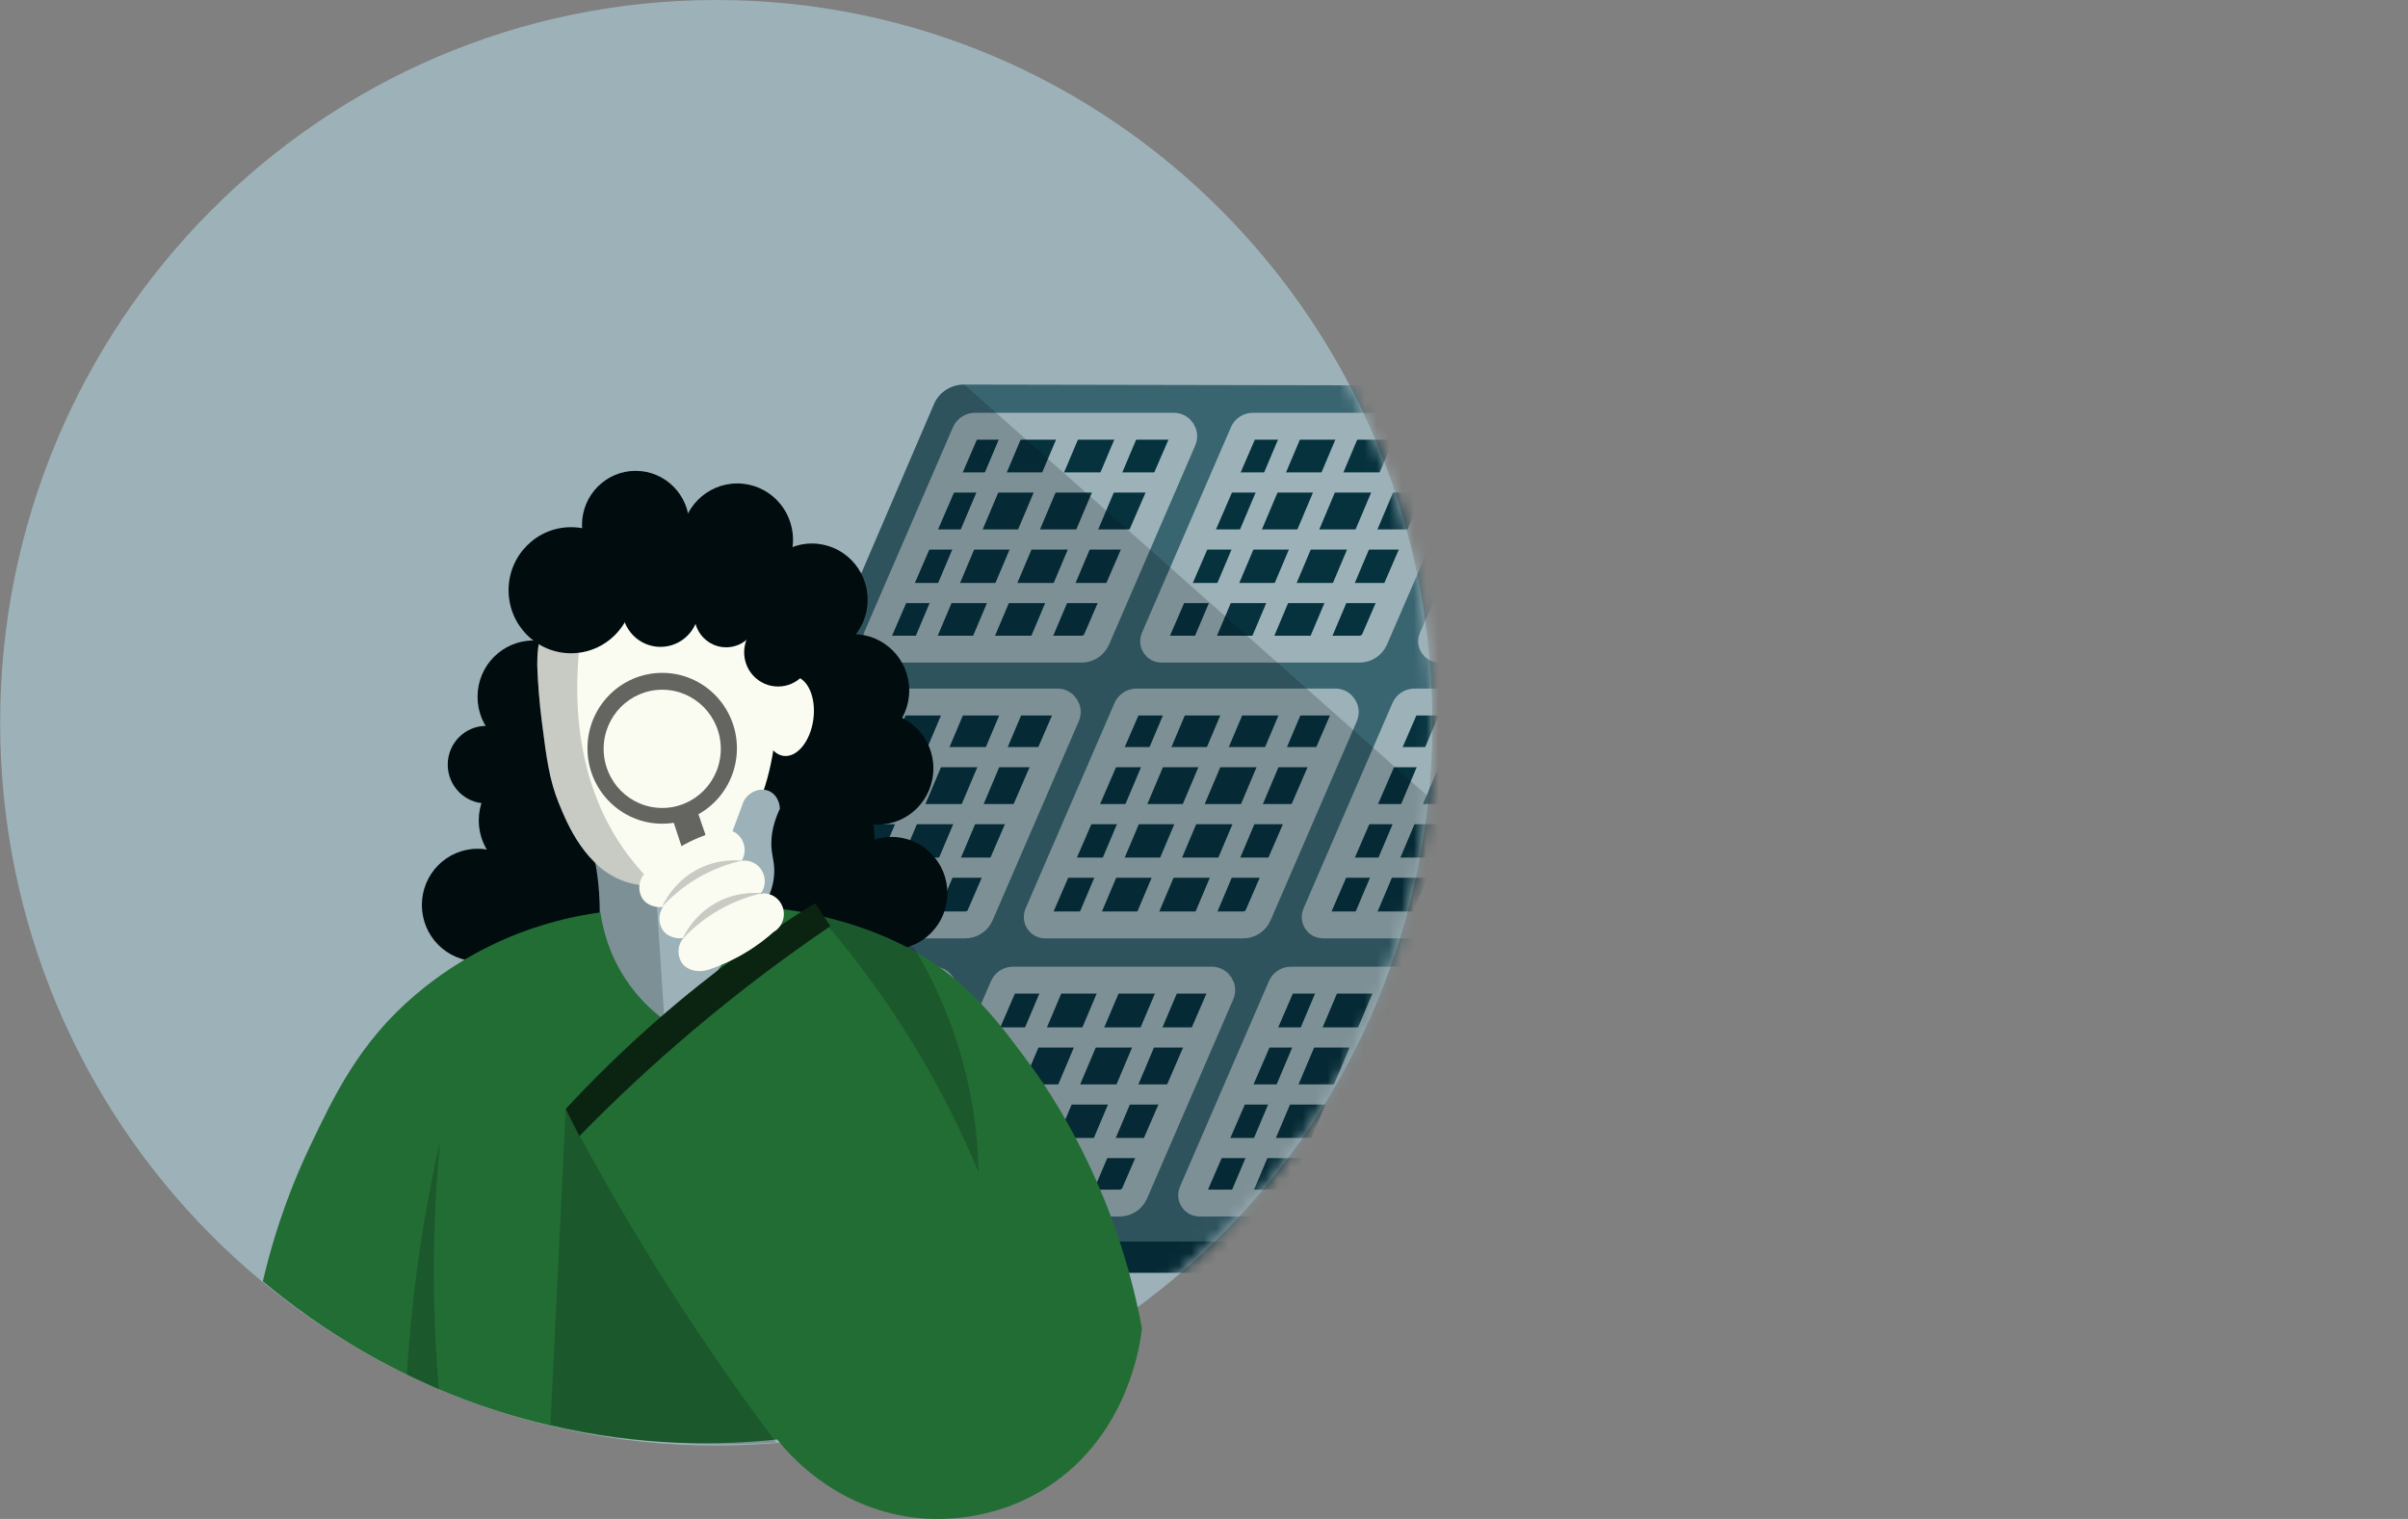 <svg width="195" height="123" viewBox="0 0 195 123" fill="none" xmlns="http://www.w3.org/2000/svg">
<rect x="0" y="0" width="195" height="123" fill="#808080" stroke="none"/>
<g clip-path="url(#clip0_3422_19802)">
<path d="M58.003 117.055C90.031 117.055 115.994 90.852 115.994 58.528C115.994 26.204 90.031 0 58.003 0C25.975 0 0.012 26.204 0.012 58.528C0.012 90.852 25.975 117.055 58.003 117.055Z" fill="#9CB2B8"/>
<mask id="mask0_3422_19802" style="mask-type:luminance" maskUnits="userSpaceOnUse" x="0" y="0" width="116" height="118">
<path d="M57.991 117.055C90.019 117.055 115.982 90.852 115.982 58.528C115.982 26.204 90.019 0 57.991 0C25.963 0 0 26.204 0 58.528C0 90.852 25.963 117.055 57.991 117.055Z" fill="white"/>
</mask>
<g mask="url(#mask0_3422_19802)">
<path d="M140.137 103.074L51.149 103.067C49.812 103.067 48.928 101.721 49.503 100.552L77.593 35.136C78.035 34.24 78.97 33.672 79.998 33.672L166.913 33.838C168.68 33.838 169.846 35.618 169.087 37.157L141.783 102.068C141.482 102.68 140.841 103.071 140.137 103.071V103.074Z" fill="#06323E"/>
<path d="M47.523 99.356C47.633 99.79 47.828 100.358 48.196 100.95C48.982 102.202 50.077 102.802 50.609 103.046C50.527 101.961 50.445 100.875 50.359 99.786L47.52 99.356H47.523Z" fill="#06323E"/>
<path d="M138.23 100.543L49.243 100.535C47.906 100.535 47.022 99.189 47.596 98.021L75.687 32.605C76.129 31.709 77.063 31.141 78.092 31.141L165.006 31.306C166.774 31.306 167.94 33.087 167.181 34.626L139.877 99.537C139.576 100.149 138.934 100.539 138.23 100.539V100.543Z" fill="#396571"/>
<path d="M87.681 52.407H71.625C71.172 52.407 70.867 51.937 71.05 51.519L78.255 34.873C78.392 34.557 78.701 34.355 79.037 34.355H95.143C95.718 34.355 96.106 34.952 95.875 35.484L88.897 51.602C88.686 52.091 88.205 52.407 87.677 52.407H87.681Z" fill="#06323E"/>
<path d="M110.189 52.407H94.133C93.68 52.407 93.374 51.937 93.558 51.519L100.763 34.873C100.9 34.557 101.209 34.355 101.545 34.355H117.651C118.226 34.355 118.613 34.952 118.383 35.484L111.405 51.602C111.194 52.091 110.713 52.407 110.185 52.407H110.189Z" fill="#06323E"/>
<path d="M132.7 52.407H116.645C116.191 52.407 115.886 51.937 116.07 51.519L123.274 34.873C123.411 34.557 123.72 34.355 124.057 34.355H140.163C140.738 34.355 141.125 34.952 140.894 35.484L133.917 51.602C133.706 52.091 133.224 52.407 132.696 52.407H132.7Z" fill="#06323E"/>
<path d="M78.251 74.739H62.196C61.742 74.739 61.437 74.269 61.621 73.851L68.825 57.205C68.962 56.889 69.271 56.688 69.607 56.688H85.714C86.289 56.688 86.676 57.284 86.445 57.816L79.468 73.934C79.256 74.423 78.775 74.739 78.247 74.739H78.251Z" fill="#06323E"/>
<path d="M100.763 74.739H84.707C84.254 74.739 83.949 74.269 84.132 73.851L91.337 57.205C91.474 56.889 91.783 56.688 92.119 56.688H108.225C108.8 56.688 109.188 57.284 108.957 57.816L101.979 73.934C101.768 74.423 101.287 74.739 100.759 74.739H100.763Z" fill="#06323E"/>
<path d="M123.275 74.739H107.219C106.765 74.739 106.46 74.269 106.644 73.851L113.849 57.205C113.985 56.889 114.294 56.688 114.631 56.688H130.737C131.312 56.688 131.699 57.284 131.469 57.816L124.491 73.934C124.28 74.423 123.799 74.739 123.271 74.739H123.275Z" fill="#06323E"/>
<path d="M68.243 97.262H52.188C51.734 97.262 51.429 96.793 51.613 96.374L58.817 79.728C58.954 79.412 59.263 79.211 59.6 79.211H75.706C76.281 79.211 76.668 79.807 76.437 80.34L69.46 96.457C69.249 96.947 68.767 97.262 68.239 97.262H68.243Z" fill="#06323E"/>
<path d="M90.759 97.262H74.704C74.25 97.262 73.945 96.793 74.129 96.374L81.333 79.728C81.47 79.412 81.779 79.211 82.115 79.211H98.222C98.796 79.211 99.184 79.807 98.953 80.34L91.975 96.457C91.764 96.947 91.283 97.262 90.755 97.262H90.759Z" fill="#06323E"/>
<path d="M113.271 97.262H97.215C96.761 97.262 96.457 96.793 96.64 96.374L103.845 79.728C103.982 79.412 104.291 79.211 104.627 79.211H120.733C121.308 79.211 121.695 79.807 121.465 80.34L114.487 96.457C114.276 96.947 113.795 97.262 113.267 97.262H113.271Z" fill="#06323E"/>
<path d="M87.595 52.567H71.54C71.086 52.567 70.781 52.097 70.965 51.679L78.169 35.033C78.306 34.717 78.615 34.516 78.951 34.516H95.057C95.632 34.516 96.02 35.112 95.789 35.645L88.811 51.762C88.6 52.251 88.119 52.567 87.591 52.567H87.595Z" stroke="#9CB2B8" stroke-width="2.178" stroke-miterlimit="10"/>
<path d="M110.103 52.567H94.047C93.594 52.567 93.288 52.097 93.472 51.679L100.677 35.033C100.814 34.717 101.123 34.516 101.459 34.516H117.565C118.14 34.516 118.527 35.112 118.297 35.645L111.319 51.762C111.108 52.251 110.627 52.567 110.099 52.567H110.103Z" stroke="#9CB2B8" stroke-width="2.178" stroke-miterlimit="10"/>
<path d="M132.614 52.567H116.559C116.105 52.567 115.8 52.097 115.984 51.679L123.188 35.033C123.325 34.717 123.634 34.516 123.971 34.516H140.077C140.652 34.516 141.039 35.112 140.808 35.645L133.831 51.762C133.62 52.251 133.138 52.567 132.61 52.567H132.614Z" stroke="#9CB2B8" stroke-width="2.178" stroke-miterlimit="10"/>
<path d="M78.165 74.899H62.11C61.656 74.899 61.351 74.429 61.535 74.011L68.739 57.365C68.876 57.049 69.185 56.848 69.522 56.848H85.628C86.203 56.848 86.59 57.444 86.359 57.977L79.382 74.094C79.17 74.583 78.689 74.899 78.161 74.899H78.165Z" stroke="#9CB2B8" stroke-width="2.178" stroke-miterlimit="10"/>
<path d="M100.677 74.899H84.621C84.168 74.899 83.863 74.429 84.046 74.011L91.251 57.365C91.388 57.049 91.697 56.848 92.033 56.848H108.139C108.714 56.848 109.102 57.444 108.871 57.977L101.893 74.094C101.682 74.583 101.201 74.899 100.673 74.899H100.677Z" stroke="#9CB2B8" stroke-width="2.178" stroke-miterlimit="10"/>
<path d="M123.185 74.899H107.129C106.676 74.899 106.371 74.429 106.554 74.011L113.759 57.365C113.896 57.049 114.205 56.848 114.541 56.848H130.647C131.222 56.848 131.609 57.444 131.379 57.977L124.401 74.094C124.19 74.583 123.709 74.899 123.181 74.899H123.185Z" stroke="#9CB2B8" stroke-width="2.178" stroke-miterlimit="10"/>
<path d="M68.157 97.422H52.102C51.648 97.422 51.343 96.953 51.527 96.534L58.731 79.888C58.868 79.572 59.177 79.371 59.514 79.371H75.62C76.195 79.371 76.582 79.967 76.351 80.5L69.374 96.617C69.162 97.107 68.681 97.422 68.153 97.422H68.157Z" stroke="#9CB2B8" stroke-width="2.178" stroke-miterlimit="10"/>
<path d="M90.673 97.422H74.618C74.164 97.422 73.859 96.953 74.043 96.534L81.247 79.888C81.384 79.572 81.693 79.371 82.029 79.371H98.135C98.71 79.371 99.098 79.967 98.867 80.5L91.889 96.617C91.678 97.107 91.197 97.422 90.669 97.422H90.673Z" stroke="#9CB2B8" stroke-width="2.178" stroke-miterlimit="10"/>
<path d="M113.181 97.422H97.125C96.672 97.422 96.367 96.953 96.55 96.534L103.755 79.888C103.892 79.572 104.201 79.371 104.537 79.371H120.643C121.218 79.371 121.606 79.967 121.375 80.5L114.397 96.617C114.186 97.107 113.705 97.422 113.177 97.422H113.181Z" stroke="#9CB2B8" stroke-width="2.178" stroke-miterlimit="10"/>
<path d="M82.263 34.422C79.729 40.418 77.191 46.414 74.656 52.414" stroke="#9CB2B8" stroke-width="1.633" stroke-miterlimit="10"/>
<path d="M86.904 34.422C84.37 40.418 81.831 46.414 79.297 52.414" stroke="#9CB2B8" stroke-width="1.633" stroke-miterlimit="10"/>
<path d="M91.619 34.422C89.085 40.418 86.546 46.414 84.012 52.414" stroke="#9CB2B8" stroke-width="1.633" stroke-miterlimit="10"/>
<path d="M76.477 39.07H94.284" stroke="#9CB2B8" stroke-width="1.633" stroke-miterlimit="10"/>
<path d="M74.469 43.688H92.276" stroke="#9CB2B8" stroke-width="1.633" stroke-miterlimit="10"/>
<path d="M72.594 48.023H90.405" stroke="#9CB2B8" stroke-width="1.633" stroke-miterlimit="10"/>
<path d="M104.877 34.422C102.342 40.418 99.804 46.414 97.269 52.414" stroke="#9CB2B8" stroke-width="1.633" stroke-miterlimit="10"/>
<path d="M109.521 34.422C106.987 40.418 104.449 46.414 101.914 52.414" stroke="#9CB2B8" stroke-width="1.633" stroke-miterlimit="10"/>
<path d="M114.232 34.422C111.698 40.418 109.159 46.414 106.625 52.414" stroke="#9CB2B8" stroke-width="1.633" stroke-miterlimit="10"/>
<path d="M99.094 39.07H116.901" stroke="#9CB2B8" stroke-width="1.633" stroke-miterlimit="10"/>
<path d="M97.082 43.688H114.89" stroke="#9CB2B8" stroke-width="1.633" stroke-miterlimit="10"/>
<path d="M95.207 48.023H113.019" stroke="#9CB2B8" stroke-width="1.633" stroke-miterlimit="10"/>
<path d="M72.986 56.66C70.452 62.656 67.913 68.652 65.379 74.652" stroke="#9CB2B8" stroke-width="1.633" stroke-miterlimit="10"/>
<path d="M77.627 56.66C75.092 62.656 72.554 68.652 70.019 74.652" stroke="#9CB2B8" stroke-width="1.633" stroke-miterlimit="10"/>
<path d="M82.342 56.66C79.807 62.656 77.269 68.652 74.734 74.652" stroke="#9CB2B8" stroke-width="1.633" stroke-miterlimit="10"/>
<path d="M67.199 61.312H85.007" stroke="#9CB2B8" stroke-width="1.633" stroke-miterlimit="10"/>
<path d="M65.191 65.926H82.999" stroke="#9CB2B8" stroke-width="1.633" stroke-miterlimit="10"/>
<path d="M63.316 70.262H81.128" stroke="#9CB2B8" stroke-width="1.633" stroke-miterlimit="10"/>
<path d="M95.599 56.66C93.065 62.656 90.527 68.652 87.992 74.652" stroke="#9CB2B8" stroke-width="1.633" stroke-miterlimit="10"/>
<path d="M100.244 56.66C97.71 62.656 95.171 68.652 92.637 74.652" stroke="#9CB2B8" stroke-width="1.633" stroke-miterlimit="10"/>
<path d="M104.955 56.66C102.42 62.656 99.882 68.652 97.348 74.652" stroke="#9CB2B8" stroke-width="1.633" stroke-miterlimit="10"/>
<path d="M89.812 61.312H107.624" stroke="#9CB2B8" stroke-width="1.633" stroke-miterlimit="10"/>
<path d="M87.805 65.926H105.612" stroke="#9CB2B8" stroke-width="1.633" stroke-miterlimit="10"/>
<path d="M85.93 70.262H103.737" stroke="#9CB2B8" stroke-width="1.633" stroke-miterlimit="10"/>
<path d="M117.924 56.66C115.389 62.656 112.851 68.652 110.316 74.652" stroke="#9CB2B8" stroke-width="1.633" stroke-miterlimit="10"/>
<path d="M122.568 56.66C120.034 62.656 117.495 68.652 114.961 74.652" stroke="#9CB2B8" stroke-width="1.633" stroke-miterlimit="10"/>
<path d="M112.137 61.312H129.944" stroke="#9CB2B8" stroke-width="1.633" stroke-miterlimit="10"/>
<path d="M110.125 65.926H127.937" stroke="#9CB2B8" stroke-width="1.633" stroke-miterlimit="10"/>
<path d="M108.258 70.262H126.065" stroke="#9CB2B8" stroke-width="1.633" stroke-miterlimit="10"/>
<path d="M62.904 79.363C60.37 85.359 57.831 91.355 55.297 97.355" stroke="#9CB2B8" stroke-width="1.633" stroke-miterlimit="10"/>
<path d="M67.545 79.363C65.01 85.359 62.472 91.355 59.938 97.355" stroke="#9CB2B8" stroke-width="1.633" stroke-miterlimit="10"/>
<path d="M72.26 79.363C69.725 85.359 67.187 91.355 64.652 97.355" stroke="#9CB2B8" stroke-width="1.633" stroke-miterlimit="10"/>
<path d="M57.117 84.012H74.925" stroke="#9CB2B8" stroke-width="1.633" stroke-miterlimit="10"/>
<path d="M55.105 88.629H72.913" stroke="#9CB2B8" stroke-width="1.633" stroke-miterlimit="10"/>
<path d="M53.238 92.965H71.046" stroke="#9CB2B8" stroke-width="1.633" stroke-miterlimit="10"/>
<path d="M85.517 79.363C82.983 85.359 80.445 91.355 77.91 97.355" stroke="#9CB2B8" stroke-width="1.633" stroke-miterlimit="10"/>
<path d="M90.158 79.363C87.624 85.359 85.085 91.355 82.551 97.355" stroke="#9CB2B8" stroke-width="1.633" stroke-miterlimit="10"/>
<path d="M94.873 79.363C92.338 85.359 89.8 91.355 87.266 97.355" stroke="#9CB2B8" stroke-width="1.633" stroke-miterlimit="10"/>
<path d="M79.731 84.012H97.538" stroke="#9CB2B8" stroke-width="1.633" stroke-miterlimit="10"/>
<path d="M77.723 88.629H95.53" stroke="#9CB2B8" stroke-width="1.633" stroke-miterlimit="10"/>
<path d="M75.852 92.965H93.659" stroke="#9CB2B8" stroke-width="1.633" stroke-miterlimit="10"/>
<path d="M107.842 79.363C105.307 85.359 102.769 91.355 100.234 97.355" stroke="#9CB2B8" stroke-width="1.633" stroke-miterlimit="10"/>
<path d="M112.486 79.363C109.952 85.359 107.413 91.355 104.879 97.355" stroke="#9CB2B8" stroke-width="1.633" stroke-miterlimit="10"/>
<path d="M117.197 79.363C114.663 85.359 112.124 91.355 109.59 97.355" stroke="#9CB2B8" stroke-width="1.633" stroke-miterlimit="10"/>
<path d="M102.059 84.012H119.866" stroke="#9CB2B8" stroke-width="1.633" stroke-miterlimit="10"/>
<path d="M100.047 88.629H117.855" stroke="#9CB2B8" stroke-width="1.633" stroke-miterlimit="10"/>
<path d="M98.176 92.965H115.983" stroke="#9CB2B8" stroke-width="1.633" stroke-miterlimit="10"/>
<path opacity="0.2" d="M78.09 31.145C77.843 31.141 77.346 31.161 76.811 31.445C76.118 31.812 75.794 32.392 75.684 32.609C66.321 54.415 56.957 76.22 47.594 98.025C47.516 98.191 47.414 98.459 47.41 98.791C47.41 98.89 47.41 99.119 47.617 99.703C47.727 100.015 47.837 100.327 48.052 100.709C48.173 100.927 48.587 101.629 49.385 102.284C49.659 102.509 50.066 102.798 50.606 103.046C80.448 103.054 110.29 103.066 140.133 103.074C140.383 103.074 140.86 103.042 141.259 102.719C141.509 102.513 141.654 102.261 141.787 102.028C141.944 101.752 142.033 101.503 142.084 101.325C143.457 98.092 144.83 94.859 146.199 91.626" fill="#010C0F"/>
</g>
<path d="M69.115 60.466C71.608 60.466 73.629 58.426 73.629 55.911C73.629 53.395 71.608 51.355 69.115 51.355C66.622 51.355 64.602 53.395 64.602 55.911C64.602 58.426 66.622 60.466 69.115 60.466Z" fill="#010C0F"/>
<path d="M71.072 66.778C73.565 66.778 75.586 64.739 75.586 62.223C75.586 59.707 73.565 57.668 71.072 57.668C68.579 57.668 66.559 59.707 66.559 62.223C66.559 64.739 68.579 66.778 71.072 66.778Z" fill="#010C0F"/>
<path d="M72.205 76.884C74.698 76.884 76.718 74.844 76.718 72.329C76.718 69.813 74.698 67.773 72.205 67.773C69.712 67.773 67.691 69.813 67.691 72.329C67.691 74.844 69.712 76.884 72.205 76.884Z" fill="#010C0F"/>
<path d="M61.768 57.149L67.33 55.223L70.396 62.087L71.394 75.484L64.26 80.34L56.543 75.402L56.875 64.937L61.768 57.149Z" fill="#010C0F"/>
<path d="M39.367 65.058C41.084 65.058 42.477 63.653 42.477 61.919C42.477 60.186 41.084 58.781 39.367 58.781C37.65 58.781 36.258 60.186 36.258 61.919C36.258 63.653 37.65 65.058 39.367 65.058Z" fill="#010C0F"/>
<path d="M43.283 70.993C45.776 70.993 47.797 68.954 47.797 66.438C47.797 63.922 45.776 61.883 43.283 61.883C40.79 61.883 38.77 63.922 38.77 66.438C38.77 68.954 40.79 70.993 43.283 70.993Z" fill="#010C0F"/>
<path d="M38.678 77.841C41.17 77.841 43.191 75.802 43.191 73.286C43.191 70.77 41.17 68.731 38.678 68.731C36.185 68.731 34.164 70.77 34.164 73.286C34.164 75.802 36.185 77.841 38.678 77.841Z" fill="#010C0F"/>
<path d="M43.185 60.978C45.678 60.978 47.699 58.938 47.699 56.422C47.699 53.907 45.678 51.867 43.185 51.867C40.693 51.867 38.672 53.907 38.672 56.422C38.672 58.938 40.693 60.978 43.185 60.978Z" fill="#010C0F"/>
<path d="M41.395 59.266H45.51L49.718 75.517L37.734 76.993L41.395 59.266Z" fill="#010C0F"/>
<path d="M59.765 68.082C60.129 70.411 60.489 72.74 60.852 75.073C60.222 76.064 59.448 77.141 58.49 78.243C56.859 80.126 55.193 81.515 53.781 82.522C52.858 81.843 51.348 80.556 50.151 78.46C49.138 76.687 48.743 75.033 48.571 73.96C48.571 73.616 48.567 73.265 48.551 72.906C48.485 71.35 48.258 69.937 47.965 68.69C50.386 69.854 52.338 70.423 53.175 70.466C53.624 70.49 54.055 70.466 54.055 70.466C54.665 70.435 55.142 70.34 55.482 70.269C57.637 69.827 59.014 68.796 59.765 68.082Z" fill="#9CB2B8"/>
<path d="M62.782 53.554C62.774 52.958 62.649 48.493 58.984 45.631C56.473 43.673 53.743 43.587 52.836 43.599C52.194 43.642 48.471 43.958 45.796 47.21C43.363 50.167 43.48 53.506 43.523 54.252C43.566 55.291 43.66 56.751 43.883 58.488C44.259 61.413 44.486 63.158 45.256 65.052C45.933 66.71 47.419 70.358 50.755 71.431C53.552 72.331 56.2 70.958 56.751 70.669C61.319 68.297 63.58 61.484 62.782 53.546V53.554Z" fill="#FAFBF1"/>
<path opacity="0.2" d="M47.123 50.813C46.978 51.042 46.752 51.303 46.45 51.334C46.028 51.378 45.801 50.932 45.207 50.703C44.921 50.592 44.503 50.509 43.908 50.644C43.861 50.857 43.795 51.165 43.732 51.536C43.642 52.049 43.556 52.558 43.525 53.217C43.505 53.612 43.505 53.912 43.541 54.508C43.576 55.179 43.595 55.515 43.603 55.649C43.654 56.383 43.713 56.956 43.744 57.255C43.842 58.195 44.045 60.015 44.389 61.957C44.444 62.265 44.514 62.64 44.636 63.121C44.718 63.457 44.87 64.005 45.128 64.712C45.23 64.988 46.036 67.163 47.221 68.762C47.62 69.299 47.972 69.654 48.081 69.761C48.371 70.049 48.633 70.262 48.817 70.4C49.263 70.755 50.06 71.292 51.183 71.569C51.946 71.758 52.614 71.766 53.092 71.731C52.294 70.984 51.519 70.136 50.804 69.169C45.836 62.478 46.599 54.232 47.127 50.813H47.123Z" fill="#010C0F"/>
<path d="M65.865 58.257C66.106 56.475 65.413 54.908 64.318 54.757C63.222 54.606 62.138 55.929 61.897 57.711C61.656 59.493 62.349 61.06 63.445 61.211C64.541 61.362 65.624 60.039 65.865 58.257Z" fill="#FAFBF1"/>
<path opacity="0.2" d="M53.088 71.731L53.804 82.586C52.924 81.938 51.606 80.798 50.48 79.013C49.185 76.965 48.747 75.015 48.579 73.874C48.587 73.29 48.563 72.646 48.496 71.948C48.422 71.178 48.305 70.475 48.168 69.856C48.579 70.27 49.396 70.988 50.648 71.411C51.661 71.754 52.545 71.762 53.088 71.727V71.731Z" fill="#010C0F"/>
<path d="M46.241 52.899C49.034 52.899 51.298 50.614 51.298 47.795C51.298 44.977 49.034 42.691 46.241 42.691C43.448 42.691 41.184 44.977 41.184 47.795C41.184 50.614 43.448 52.899 46.241 52.899Z" fill="#010C0F"/>
<path d="M51.474 46.9C53.874 46.9 55.82 44.937 55.82 42.514C55.82 40.092 53.874 38.129 51.474 38.129C49.074 38.129 47.129 40.092 47.129 42.514C47.129 44.937 49.074 46.9 51.474 46.9Z" fill="#010C0F"/>
<path d="M53.484 52.382C55.202 52.382 56.594 50.977 56.594 49.244C56.594 47.511 55.202 46.105 53.484 46.105C51.767 46.105 50.375 47.511 50.375 49.244C50.375 50.977 51.767 52.382 53.484 52.382Z" fill="#010C0F"/>
<path d="M58.804 52.417C60.227 52.417 61.382 51.253 61.382 49.816C61.382 48.38 60.227 47.215 58.804 47.215C57.38 47.215 56.227 48.38 56.227 49.816C56.227 51.253 57.38 52.417 58.804 52.417Z" fill="#010C0F"/>
<path d="M63.007 55.593C64.524 55.593 65.753 54.352 65.753 52.822C65.753 51.291 64.524 50.051 63.007 50.051C61.491 50.051 60.262 51.291 60.262 52.822C60.262 54.352 61.491 55.593 63.007 55.593Z" fill="#010C0F"/>
<path d="M59.705 48.259C62.198 48.259 64.218 46.219 64.218 43.704C64.218 41.188 62.198 39.148 59.705 39.148C57.212 39.148 55.191 41.188 55.191 43.704C55.191 46.219 57.212 48.259 59.705 48.259Z" fill="#010C0F"/>
<path d="M65.748 53.122C68.241 53.122 70.261 51.083 70.261 48.567C70.261 46.051 68.241 44.012 65.748 44.012C63.255 44.012 61.234 46.051 61.234 48.567C61.234 51.083 63.255 53.122 65.748 53.122Z" fill="#010C0F"/>
<path d="M48.887 47.552L58.637 48.981L61.313 52.633L67.05 50.489L60.21 42.156L49.829 42.95L48.887 47.552Z" fill="#010C0F"/>
<path d="M48.62 73.884C46.602 74.157 43.849 74.741 40.806 76.075C37.599 77.48 35.209 79.221 33.605 80.587C29.084 84.436 27.054 88.742 25.114 92.804C23.902 95.338 22.388 99.037 21.285 103.758C25.368 107.176 33.179 112.758 44.424 115.407C51.933 117.175 58.441 117.041 62.943 116.567C63.678 117.507 67.39 122.046 73.945 122.879C75.15 123.033 79.969 123.507 84.728 120.479C91.46 116.204 92.371 108.562 92.473 107.559C91.96 104.808 91.061 101.153 89.391 97.051C86.97 91.107 84.134 87.195 83.551 86.397C80.95 82.857 78.443 79.442 73.844 76.916C70.155 74.887 66.424 74.149 65.133 73.9C63.299 73.549 61.719 73.415 60.546 73.363C60.209 74.701 59.447 76.983 57.62 79.241C56.279 80.895 54.839 81.949 53.803 82.584C52.938 81.949 51.706 80.879 50.635 79.241C49.238 77.109 48.789 75.053 48.62 73.88V73.884Z" fill="#226D34"/>
<path opacity="0.2" d="M32.949 111.314C33.094 108.918 33.317 106.395 33.645 103.762C34.158 99.677 34.85 95.891 35.628 92.438C35.316 95.805 35.12 99.499 35.139 103.474C35.155 106.691 35.304 109.719 35.542 112.526C34.678 112.119 33.814 111.716 32.949 111.31V111.314Z" fill="#010C0F"/>
<path opacity="0.2" d="M66.125 73.93C68.401 76.511 70.901 79.697 73.322 83.526C75.938 87.663 77.847 91.575 79.251 94.95C79.184 91.788 78.703 87.406 76.861 82.575C76.005 80.325 75.011 78.398 74.041 76.788C72.86 76.144 71.429 75.473 69.758 74.901C68.444 74.451 67.22 74.143 66.129 73.926L66.125 73.93Z" fill="#010C0F"/>
<path opacity="0.2" d="M45.806 89.805C47.691 93.416 49.8 97.171 52.146 101.027C55.702 106.861 59.323 112.111 62.851 116.797C60.153 116.986 57.004 117.034 53.511 116.753C50.14 116.481 47.14 115.964 44.574 115.372C44.985 106.849 45.396 98.327 45.806 89.809V89.805Z" fill="#010C0F"/>
<path d="M45.809 89.802C47.964 87.474 50.428 85.042 53.228 82.591C57.699 78.683 62.06 75.584 65.998 73.141C66.417 73.76 66.835 74.38 67.254 74.996C63.8 77.337 60.1 80.088 56.287 83.301C52.767 86.266 49.653 89.203 46.919 92.001C46.548 91.271 46.18 90.537 45.809 89.806V89.802Z" fill="#0B2411"/>
<path d="M53.141 62.306L55.965 70.891L58.026 70.216L55.022 61.445L53.141 62.306Z" fill="#646460"/>
<path d="M53.625 66.701C56.967 66.701 59.675 63.967 59.675 60.595C59.675 57.222 56.967 54.488 53.625 54.488C50.283 54.488 47.574 57.222 47.574 60.595C47.574 63.967 50.283 66.701 53.625 66.701Z" fill="#646460"/>
<path d="M53.627 65.428C56.247 65.428 58.371 63.284 58.371 60.64C58.371 57.995 56.247 55.852 53.627 55.852C51.007 55.852 48.883 57.995 48.883 60.64C48.883 63.284 51.007 65.428 53.627 65.428Z" fill="#FAFBF1"/>
<path d="M58.766 68.735C59.055 68.056 60.224 64.874 60.224 64.874C60.686 64.049 61.633 63.746 62.321 64.077C62.814 64.318 63.13 64.867 63.154 65.482C62.454 66.982 62.407 68.123 62.497 68.893C62.567 69.497 62.736 69.967 62.693 70.768C62.642 71.684 62.348 72.41 62.106 72.884C60.991 71.502 59.88 70.121 58.766 68.735Z" fill="#9CB2B8"/>
<path d="M51.992 72.708C51.535 71.907 51.804 70.88 52.598 70.419C53.185 69.87 53.983 69.223 55.004 68.623C56.052 68.007 57.034 67.624 57.812 67.379C57.906 67.324 58.422 67.036 59.072 67.213C59.482 67.324 59.85 67.592 60.081 67.995C60.538 68.796 60.268 69.823 59.474 70.284C58.872 70.821 58.098 71.429 57.135 71.998C56.072 72.629 55.078 73.044 54.261 73.32C53.334 73.644 52.372 73.367 51.992 72.708Z" fill="#FAFBF1"/>
<path d="M55.168 77.892C54.71 77.09 54.98 76.064 55.774 75.602C56.361 75.054 57.159 74.406 58.18 73.806C59.228 73.19 60.209 72.808 60.988 72.563C61.082 72.507 61.598 72.219 62.247 72.397C62.658 72.507 63.026 72.776 63.256 73.179C63.714 73.98 63.444 75.006 62.65 75.468C62.048 76.005 61.273 76.613 60.311 77.181C59.247 77.813 58.254 78.227 57.437 78.504C56.51 78.827 55.547 78.551 55.168 77.892Z" fill="#FAFBF1"/>
<path d="M53.621 75.236C53.163 74.434 53.433 73.408 54.227 72.946C54.814 72.397 55.612 71.75 56.633 71.15C57.681 70.534 58.663 70.151 59.441 69.906C59.535 69.851 60.051 69.563 60.7 69.741C61.111 69.851 61.479 70.12 61.709 70.522C62.167 71.324 61.897 72.35 61.103 72.812C60.501 73.349 59.727 73.957 58.764 74.525C57.7 75.156 56.707 75.571 55.89 75.847C54.963 76.171 54.001 75.895 53.621 75.236Z" fill="#FAFBF1"/>
<path opacity="0.2" d="M53.613 73.436C54.239 72.753 55.217 71.838 56.601 71.044C57.959 70.266 59.21 69.888 60.102 69.69C59.535 69.639 57.708 69.544 55.917 70.736C54.529 71.66 53.871 72.88 53.613 73.44V73.436Z" fill="#010C0F"/>
<path opacity="0.2" d="M55.242 76.077C55.868 75.394 56.846 74.478 58.23 73.685C59.587 72.907 60.839 72.528 61.731 72.331C61.164 72.279 59.337 72.185 57.546 73.377C56.157 74.3 55.5 75.52 55.242 76.081V76.077Z" fill="#010C0F"/>
</g>
<defs>
<clipPath id="clip0_3422_19802">
<rect width="195" height="123" fill="white"/>
</clipPath>
</defs>
</svg>
